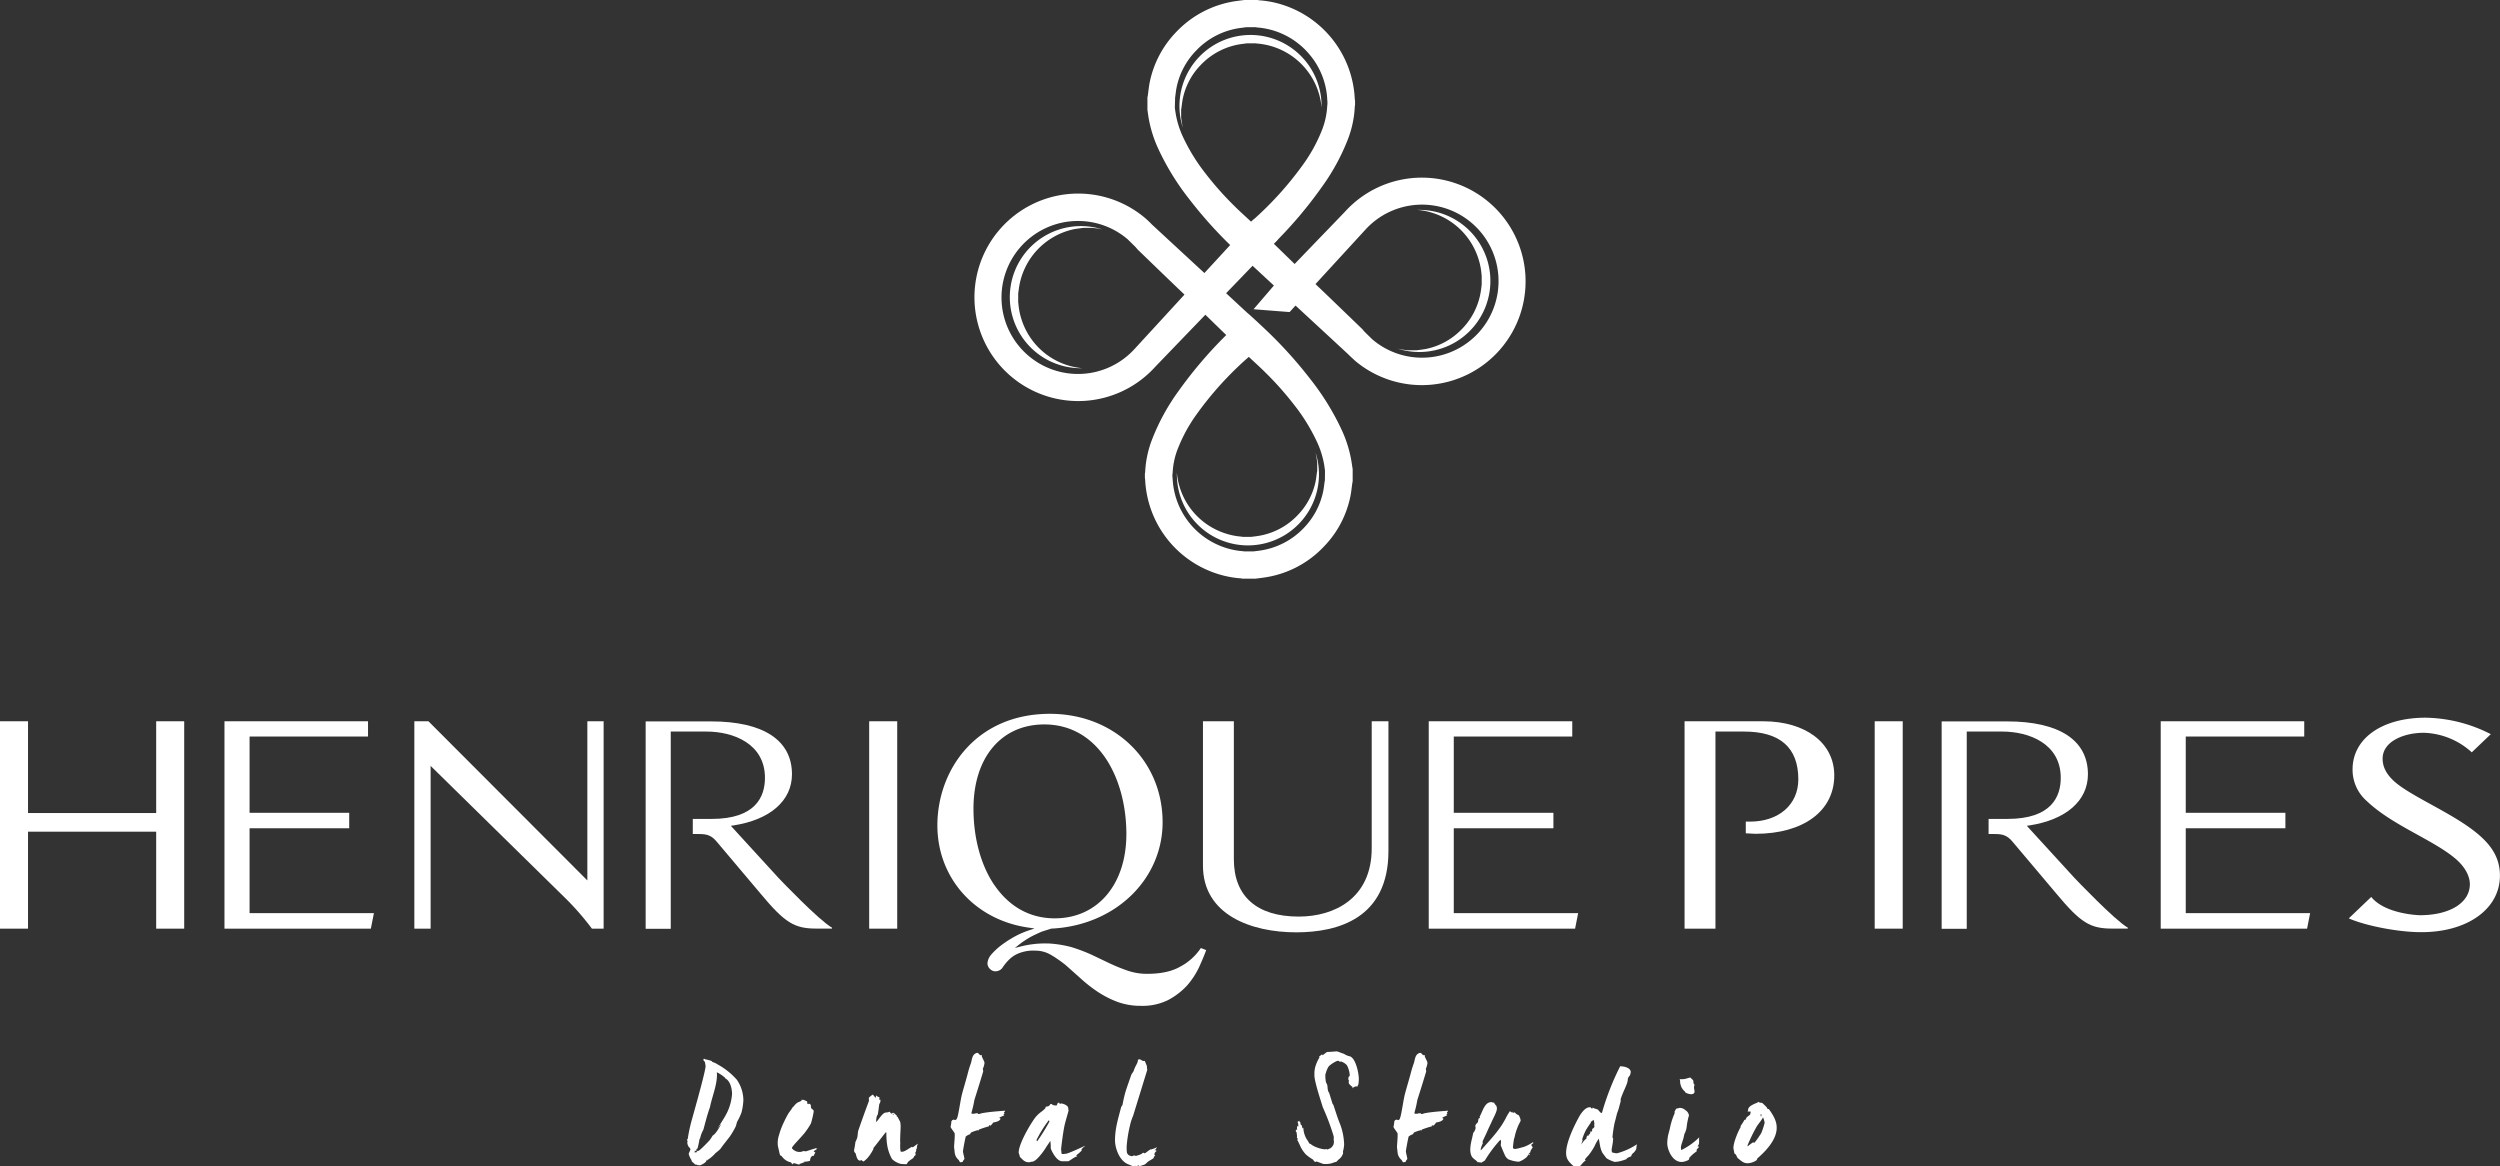 <svg xmlns="http://www.w3.org/2000/svg" viewBox="0 0 768.02 358.34"><rect x="0" y="0" width="768.02" height="358.34" fill="#333333" stroke="none"/><defs><style>.cls-1{fill:#fff;}</style></defs><g id="Camada_2" data-name="Camada 2"><g id="Layer_1" data-name="Layer 1"><polygon class="cls-1" points="8.61 221.58 0 221.58 0 285.29 8.61 285.29 8.61 255.5 47.98 255.5 47.98 285.29 56.59 285.29 56.59 221.58 47.98 221.58 47.98 249.77 8.61 249.77 8.61 221.58"/><path class="cls-1" d="M239.16,269.7l-14.64-16,.78-.12c11.29-1.73,18-7.61,18-15.72,0-10.48-8.82-16.24-24.83-16.24H198.35v63.71h7.71V224.74H217c8.29,0,18,3.73,18,14.22,0,5.76-2.84,12.62-16.38,12.62l-3.9,0h-1.89v4.64h1.89c2.48,0,3.9.38,5.68,2.61l13.23,15.68c7.5,9,10.39,10.76,17.17,10.76h4.81V285C251.46,282.62,239.67,270.24,239.16,269.7Z"/><path class="cls-1" d="M637.29,269.7l-14.64-16,.78-.12c11.29-1.73,18-7.61,18-15.72,0-10.48-8.83-16.24-24.85-16.24H596.49v63.71h7.71V224.74h10.88c8.29,0,18,3.73,18,14.22,0,5.76-2.84,12.62-16.38,12.62l-3.89,0h-1.9v4.64h1.89c2.49,0,3.89.38,5.68,2.61l13.23,15.68c7.5,9,10.39,10.76,17.17,10.76h4.81V285C649.59,282.62,637.8,270.24,637.29,269.7Z"/><rect class="cls-1" x="267.02" y="221.58" width="8.61" height="63.71"/><path class="cls-1" d="M352.4,299.17a18.42,18.42,0,0,1-5.85-.93A55.81,55.81,0,0,1,341,296l-5.72-2.73a52.18,52.18,0,0,0-6.2-2.33,35.06,35.06,0,0,0-7.1-1.11h-.9a30.27,30.27,0,0,0-7.36.9l-1.94.49,1.53-1.22a28.86,28.86,0,0,1,2.73-1.83l.41-.25c1.16-.63,2.37-1.17,3.55-1.7l2.94-.94c19.51-.9,34.22-15,34.22-32.69,0-19-14.88-33.3-34.6-33.3-22.7,0-34.59,17.25-34.59,34.28,0,16.18,11.55,29.09,28.08,31.41l1.78.25-1.7.57a28.71,28.71,0,0,0-3.74,1.56,34.71,34.71,0,0,0-4.85,3.07,19.84,19.84,0,0,0-3.17,3,4.75,4.75,0,0,0-1,2.32,2.35,2.35,0,0,0,.86,2,2.19,2.19,0,0,0,2,.6,2.61,2.61,0,0,0,1.7-1,14.92,14.92,0,0,1,1.7-2.17,9.07,9.07,0,0,1,2.89-2.13,12.12,12.12,0,0,1,5.68-1,9.32,9.32,0,0,1,4.75,1.35,37.13,37.13,0,0,1,4.5,3.14l4.61,4.11a43.67,43.67,0,0,0,5.18,4.05,30.36,30.36,0,0,0,6,3.07A20.59,20.59,0,0,0,350.5,309a17.72,17.72,0,0,0,8.34-1.77,21.81,21.81,0,0,0,5.82-4.45,24.51,24.51,0,0,0,3.74-5.72c.81-1.82,1.59-3.59,2.15-5.19l-1.64-.63a17.33,17.33,0,0,1-6.39,5.75C360,298.44,356.57,299.17,352.4,299.17Zm-47-27.37c-4.09-6.08-6.34-14.39-6.34-23.37,0-15.73,8.55-25.88,21.76-25.88,7.83,0,14.38,3.68,19,10.63,4,6.1,6.21,14.29,6.21,23.06,0,15.48-8.84,25.88-22,25.88C316.39,282.12,310,278.55,305.42,271.8Z"/><path class="cls-1" d="M379.05,264V221.58h-9.49v44.35c0,15.11,14.8,20.49,28.64,20.49,12.93,0,28.34-4.34,28.34-25V221.58H421.4v39c0,15.46-11.57,21-22.4,21C386.14,281.59,379.05,275.36,379.05,264Z"/><path class="cls-1" d="M541.63,221.58H517.51v63.71H527V224.74h8.77c11.08,0,16.69,4.94,16.69,14.67,0,7.78-6,13-14.87,13h-1.27V256l3,.15c14.68,0,24.18-7,24.18-17.91C563.54,228.29,554.74,221.58,541.63,221.58Z"/><rect class="cls-1" x="575.92" y="221.58" width="8.61" height="63.71"/><path class="cls-1" d="M762.68,257.52c-4-3.87-10.32-7.35-15.92-10.43-4.66-2.57-9.07-5-11.5-7.3-2.25-2.15-3.3-4.3-3.3-6.74,0-5.2,6.37-7.93,12.65-7.93h.11a22.87,22.87,0,0,1,14.63,6l5.84-5.58a45.34,45.34,0,0,0-20-5.06c-13.43,0-22.46,6.38-22.46,15.87A12.72,12.72,0,0,0,727,246c4.4,4.21,10.14,7.38,15.68,10.44,4.79,2.65,9.31,5.15,12.38,8,3.22,3.08,3.7,5.83,3.7,7.2,0,5.7-6.17,9.52-15.35,9.52-.46,0-10.7-.36-14.95-5.61l-6.89,6.58c5.15,2.29,15.25,4.24,22.16,4.24C758,286.42,768,279.24,768,269,768,264.64,766.33,261,762.68,257.52Z"/><path class="cls-1" d="M127.29,221.58v63.71h5v-50L174,276.24a82.55,82.55,0,0,1,7.84,9.05h3.6V221.58h-5v48.9l-48.82-48.9Z"/><polygon class="cls-1" points="76.67 254.45 107.28 254.45 107.28 249.69 76.67 249.69 76.67 226.26 113.06 226.26 113.06 221.58 68.96 221.58 68.96 285.29 113.93 285.29 114.87 280.53 76.67 280.52 76.67 254.45"/><polygon class="cls-1" points="446.61 254.45 477.22 254.45 477.22 249.69 446.61 249.69 446.61 226.26 483.01 226.26 483.01 221.58 438.92 221.58 438.92 285.29 483.88 285.29 484.82 280.53 446.61 280.52 446.61 254.45"/><polygon class="cls-1" points="671.48 254.45 702.09 254.45 702.09 249.69 671.48 249.69 671.48 226.26 707.88 226.26 707.88 221.58 663.79 221.58 663.79 285.29 708.75 285.29 709.69 280.53 671.48 280.52 671.48 254.45"/><path class="cls-1" d="M415.18,141.73a37.71,37.71,0,0,0-2.85-9.33,78.43,78.43,0,0,0-9.64-15.75A133.15,133.15,0,0,0,390.6,103c-2.16-2.14-6.82-6.42-7-6.53s-2.93-2.69-6.93-6.39L392.56,73.6l-7.41-6.17L370,83.88,353.91,69a28,28,0,0,0-2.11-2l-.1-.09h0a31.87,31.87,0,1,0,3.19,45.78h0l15.41-16,6.41,6.24A132.13,132.13,0,0,0,362,120.21a65.37,65.37,0,0,0-7.85,14.23,31.76,31.76,0,0,0-2.35,10.7.92.92,0,0,1-.08.27v1.28c0,.22.07.44.08.65a31.91,31.91,0,0,0,22.09,28.91,30.72,30.72,0,0,0,7.37,1.43,2.37,2.37,0,0,1,.36.09h4.12c.76-.1,1.51-.19,2.26-.3a31.25,31.25,0,0,0,18.72-9.57,30.86,30.86,0,0,0,8.06-15.08c.33-1.49.46-3,.68-4.55a2.12,2.12,0,0,1,.09-.31v-3.82C415.42,143.34,415.31,142.53,415.18,141.73Zm-58-43.92-8.63,9.39,0,0a23.5,23.5,0,1,1-2.17-33.73l2.35,2.3c.26.28.51.58.76.88,0,0,13.51,13.06,13.51,13l.88.86Zm49.84,49.72c0,.08,0,.15-.05.23-.17,1.11-.26,2.24-.51,3.34a22.78,22.78,0,0,1-5.91,11.08,23.11,23.11,0,0,1-13.75,7l-1.66.21h-3l-.27-.06a22.24,22.24,0,0,1-5.42-1.06,23.45,23.45,0,0,1-16.21-21.23c0-.16,0-.32-.07-.48v-.93a1,1,0,0,0,.07-.2,23.14,23.14,0,0,1,1.71-7.87,48,48,0,0,1,5.78-10.45,102.4,102.4,0,0,1,15.15-16.8l.75-.66.25.2c1.62,1.53,3.28,3,4.87,4.6a97.41,97.41,0,0,1,8.88,10,57.32,57.32,0,0,1,7.08,11.57,27.72,27.72,0,0,1,2.1,6.85q.13.88.24,1.77Z"/><path class="cls-1" d="M385.1,95l11.08.87,1.82-2c7.83,7.23,16.11,14.9,16.11,14.9.68.68,1.39,1.34,2.12,2l.09.09h0a31.87,31.87,0,1,0-3.17-45.78h0l-4.08,4.24-4.22,4.37-7.13,7.41-6.41-6.24A129.86,129.86,0,0,0,406,57.56a65.45,65.45,0,0,0,7.87-14.23,32,32,0,0,0,2.34-10.71,1.54,1.54,0,0,1,.07-.27V31.08c0-.22-.06-.44-.08-.65A31.93,31.93,0,0,0,394.17,1.52,30.42,30.42,0,0,0,386.79.09a2.49,2.49,0,0,1-.37-.09H382.3c-.75.1-1.5.18-2.26.29a31.41,31.41,0,0,0-18.72,9.57A31.1,31.1,0,0,0,353.26,25c-.32,1.49-.45,3-.67,4.54a2.8,2.8,0,0,1-.09.31v3.83c.11.8.21,1.61.34,2.41a38.16,38.16,0,0,0,2.86,9.33,77.63,77.63,0,0,0,9.64,15.74A132.08,132.08,0,0,0,377.43,74.8c2.16,2.13,6.82,6.41,7,6.53s2.92,2.69,6.92,6.39Zm34.35-24.43,0,0a23.51,23.51,0,1,1,2.19,33.73l-2.36-2.3c-.26-.29-.52-.58-.76-.88,0,0-13.52-13.06-13.52-13l-.87-.85M361,30.24A2,2,0,0,0,361,30c.17-1.11.26-2.24.5-3.34a22.69,22.69,0,0,1,5.93-11.08,22.94,22.94,0,0,1,13.74-7l1.67-.22h3a1.34,1.34,0,0,0,.27.07,23.25,23.25,0,0,1,16.16,8.28,23.12,23.12,0,0,1,5.48,14,3.75,3.75,0,0,0,.05.47v.94a.73.73,0,0,0-.05.2,23.69,23.69,0,0,1-1.72,7.87,48.26,48.26,0,0,1-5.78,10.45,102.81,102.81,0,0,1-15.15,16.8c-.24.22-.5.43-.75.65a1.39,1.39,0,0,1-.24-.2c-1.63-1.53-3.29-3-4.88-4.59a97.41,97.41,0,0,1-8.88-10,57.32,57.32,0,0,1-7.08-11.57,27.83,27.83,0,0,1-2.09-6.85c-.1-.59-.18-1.18-.26-1.77Z"/><path class="cls-1" d="M340.09,90.56l0,0h0Z"/><path class="cls-1" d="M404.66,142.12v2.59a1.66,1.66,0,0,0-.06.21c-.15,1-.24,2.07-.46,3.09a21,21,0,0,1-5.46,10.22A21.22,21.22,0,0,1,386,164.72c-.51.08-1,.14-1.54.2h-2.79l-.25-.06a20.78,20.78,0,0,1-5-1,21.58,21.58,0,0,1-14.88-18.71c0,.16,0,.32,0,.49A21.83,21.83,0,1,0,404.14,139c.11.48.21,1,.29,1.45S404.58,141.58,404.66,142.12Z"/><path class="cls-1" d="M362.86,36.15V33.56l.06-.21c.15-1,.24-2.07.46-3.08A20.9,20.9,0,0,1,368.84,20a21.33,21.33,0,0,1,12.69-6.49l1.54-.2h2.78a1.29,1.29,0,0,0,.25.06A21.58,21.58,0,0,1,406,33.09c0-.15,0-.32,0-.48a21.83,21.83,0,1,0-42.62,6.62c-.11-.48-.21-1-.28-1.45S362.93,36.7,362.86,36.15Z"/><path class="cls-1" d="M335.63,70H333l-.22,0c-1,.16-2.06.24-3.07.46A21.61,21.61,0,0,0,313,88.7c-.08.51-.14,1-.2,1.53V93a2.1,2.1,0,0,1,.06.24,20.86,20.86,0,0,0,1,5,21.62,21.62,0,0,0,18.71,14.88h-.49a21.83,21.83,0,1,1,6.63-42.62c-.48-.11-1-.21-1.45-.29S336.17,70.1,335.63,70Z"/><path class="cls-1" d="M432.43,107.61H435l.21,0c1-.15,2.06-.24,3.08-.46a21,21,0,0,0,10.22-5.47A21.26,21.26,0,0,0,455,88.94c.06-.51.13-1,.19-1.53V84.62a1.09,1.09,0,0,1-.05-.26,20.89,20.89,0,0,0-1-5,21.58,21.58,0,0,0-18.71-14.88H436a21.83,21.83,0,1,1-6.63,42.62c.48.11,1,.21,1.45.29S431.89,107.54,432.43,107.61Z"/><path class="cls-1" d="M227.82,341.68a16.65,16.65,0,0,1-1.33,2.86c-.18.4-.27,1-.49,1.56a24.86,24.86,0,0,1-1.87,3.16c-.72.93-1.74,2.18-2.85,3.73a16.17,16.17,0,0,1-1.47,1.25,11.05,11.05,0,0,1-2.28,2c-.17,0-.12.22-.26.36,0-.14.09-.18-.09-.32-.13.18-.22.59-.53.81A4.72,4.72,0,0,1,215,358c-.23,0-.41-.09-.76-.09l-.23-.22v.05s0,.09-.13.09c-.31,0-1-.72-1.38-1.07-.13-.18,0-.23,0-.27a6.53,6.53,0,0,1-.93-2c0-.18.53-1.12.53-1.43s-.53-.66-.67-1a1.73,1.73,0,0,1-.22-.63,1.22,1.22,0,0,1,.05-.89c0-.13-.23-.09-.23-.4s.09,0,.23-.13a46.18,46.18,0,0,1,1-4.95c.18-.84,4.5-15.75,4.5-17.58,0-.18-.13-.71-.18-1.11,0-.18-.49-.54-.49-.76s.09-.36.26-.36a1,1,0,0,0,.59.23,11.28,11.28,0,0,1,1.69.48s.22.36.44.36a6.12,6.12,0,0,1,1.47.72,21.93,21.93,0,0,1,5.83,4.67,11.25,11.25,0,0,1,2,6.27A18.88,18.88,0,0,1,227.82,341.68Zm-5.12-10.46.09-.08a11.13,11.13,0,0,0-2.58-1.74c.36,3.33-1.51,7.57-2.09,10.69-.89,2.49-1.38,4.58-2.05,7a9,9,0,0,0-1,2.67c0,.14-.13,0-.17.14a29.62,29.62,0,0,1-.67,3.15s0-.13,0-.31a3.46,3.46,0,0,1-.36.49c0,.18.17.32,0,.45a.54.54,0,0,0-.4-.18,1.11,1.11,0,0,0,0,.67c.23-.14.32-.31.44-.35.14.13-.12.21.09.21s.1-.4.23-.53c.18.13-.09.09.22.09.49,0,3.34-3.07,3.47-3.21a9.2,9.2,0,0,0,1-1.51c1-.49,2.14-2.67,2.71-3.61a13.53,13.53,0,0,0-1.29,1.61c1.07-1.83,2.32-3.57,3.17-5.39a15.81,15.81,0,0,0,1.38-5.34C224.89,334.43,224.35,332,222.7,331.22Z"/><path class="cls-1" d="M250,353.58c0,.21.18.35.5.44a5.41,5.41,0,0,0-.5,1.07c-.76-.18-1.15.8-1.15,1.51a5.25,5.25,0,0,1-1.74.27c-.22.14,0,.18.18.18-.5,0-1.16.44-1.65.49v.13c0,.05-.05.09-.17.09-.54,0-1.84-.89-2,0l-.48-.67a4.48,4.48,0,0,1-2.77-1.82c-.8-.71-.4.4-1.24-3.16a7.54,7.54,0,0,1,.35-3.43,22.15,22.15,0,0,1,1.52-4,27.33,27.33,0,0,1,1.47-2.81,13.08,13.08,0,0,0,1.15-1.65c.67-.58.76-1,1.65-1.56.4-.17,1.34-.44,1.2-.93,0,.05-.09.05-.09.09s0,.13.18.13c.35,0-.09-.13.27-.13a12.27,12.27,0,0,1,1.25.53c.13.4,0,.85.31.85s0-.13.31-.13.36.22.54.39c0,1.88.88.9.88,2.06a29.83,29.83,0,0,1-.84,3.6,22.06,22.06,0,0,1-2,3c-1.29,1.56-3.83,4.1-3.83,4.5s.81.89,1.34,1.11a3.15,3.15,0,0,0,1.29.14c.48,0,.84-.45,1.55-.14,1.21-.36,2.32-.76,3.21-1a.62.62,0,0,0,.45.18C250.66,353.13,250.45,353.44,250,353.58Z"/><path class="cls-1" d="M281.69,352.32c-.13.14.1.36.05.41a2.52,2.52,0,0,0-.4.4.75.75,0,0,0,.35.09l0,0c-.09.09-.14.13-.18.09-.17.18,0,.54-.35.76.13.22,0,.49.18.71-.23.22-.58.4-.63.76-.22.4-1,.71-1.38,1.11-.31.14-.67.76-.8,1a16.46,16.46,0,0,1-1.78-.09,5.87,5.87,0,0,1-2.72-1.51,13,13,0,0,1-1.46-4.14,23.62,23.62,0,0,1-.27-3.92c-.14-.05,0-.18-.09-.22-1.21,1.38-2.63,3.42-3.88,4.89,0,.05,0,.14,0,.31a13.45,13.45,0,0,1-1.42,2.28,7.27,7.27,0,0,1-1.61,1.56c-.3,0-.53-.45-.75-.41s0,.14-.27.14c-1.11.13-1.29-2.1-1.47-2.27a1.16,1.16,0,0,1-.44-.8c0-.23.35-1.7.4-2.59a9.64,9.64,0,0,0,.58-1.38c.17-.66.13-1.47.31-2.14.84-2.44,2.1-6,3.3-9.17,0-.18-.05-.57-.05-.93a5.63,5.63,0,0,1,1.24-1c.23.31.5.58.81,1a1,1,0,0,0,.13-.76,3.37,3.37,0,0,0,1.11.63c0,.22-.17.53,0,.75h0c.14,0,.09,0,.27-.08l0,.49c0,.31-.23.62-.36,1-.13.76-.22,1.91-.4,2.8a.88.88,0,0,1-.27.63,5.18,5.18,0,0,0-.26,2c.67-.67,1.73-2.5,2.63-2.86.4-.18.88,0,1.42-.35a1.73,1.73,0,0,1,.53.67,1.35,1.35,0,0,1,.63-.32c.22,0,.79.59,1.15.9v0a.2.2,0,0,1-.08.13c0,.14.22.18.26.18,1.07,2.09.8,1.29.94,2.5.13.31-.23,3.87-.09,5.7a10.84,10.84,0,0,0,.09,2.44.76.76,0,0,0,.57.1c.76,0,2.32-1.26,3.08-1.57h-.05c-.09,0-.13,0-.09.09l0,.09h.18c.31,0,1-.71,1.64-1.07A3,3,0,0,0,281.69,352.32Zm-7.07-9.92-.05-.22-.31,0,0,.23Z"/><path class="cls-1" d="M308.41,341.74c0,.12.09.17.23.17-.14.4-.59.31-.09.71-.5.23-1.11.49-1.52.71,0,.18.18.23.36.36-.31.76-1.38,1-2.27,1.15-.18.32-.72,1-1,1s0-.09-.14-.22-.18.13-.18.4a29.59,29.59,0,0,0-3.07,1c-.14.05,0,.13,0,.27s0-.09-.36-.09a12.92,12.92,0,0,0-2.05.71l-.35.54a3.92,3.92,0,0,0-1.29.71c-.36,1.47-.85,4.27-.85,4.58s.45,2,.45,2.23-.53.62-.53,1c-.14,0-.5.08-.72.08s-.36-.53-.53-.71c-1.38-1.25-1.16-2.36-1.34-3.47-.18-.67.18-2.41.14-4.59,0-.31-1.25-1.78-1.25-2.05s.22-1.11.22-1.78a.78.78,0,0,0,.23-.3c.17-.06.3-.19.52-.19s.05.13.41.13a.86.86,0,0,0,.62-.66c.49-1.34,1-5.52,1.52-7.44s1.15-4,1.68-6a32.73,32.73,0,0,1,1-3.3c.31-.89.35-2.36,1.24-2.94a1.53,1.53,0,0,1,.76-.31c.35,0,.66.72,1,.72s.31-.05.49-.05a.32.32,0,0,1-.13.05v.22c0,.4.84,1.73.84,2.13a6.13,6.13,0,0,1-.53,1.88,3,3,0,0,1,.13.75c-.89,3-1.83,6-2.71,8.77a34.24,34.24,0,0,1-.9,3.92v.22c.32.18.5.09.9.09a2.52,2.52,0,0,1,.93-.13c.31,0,0,.22.4.22s.71-.22,1.12-.27c2-.36,4.22-.53,7-.75C308.77,341.47,308.59,341.56,308.41,341.74Z"/><path class="cls-1" d="M332.5,352.82c-.22.22-.31.4-.18.62a11.61,11.61,0,0,1-1.69,1.47s.23.31.36.31c-.94.14-2.45,1.52-2.85,1.52h-1.87c-1.83,0-3.47-3.7-3.47-4a14.22,14.22,0,0,0-.14-2.27c-.49.85-1,1.47-1.52,2.36-.48.71-2.75,4.05-4.09,4.05-.22,0-.71.18-.93.18-1.47,0-2-.94-2.81-1.65,0-.36-.36-1.11-.36-1.34,0-2.71,3.61-8.81,5.13-10.81a10.4,10.4,0,0,1,1.78-1.69,7.12,7.12,0,0,0,1.28-1.12c.14-.13,0-.27.09-.4.41-.18.72-.09.94-.27a1.48,1.48,0,0,0,.53-.62h.36a1.28,1.28,0,0,0,.76.4c.22,0,.49.09.71.09.53-.58.18-.89.76-.89.31,0,.09.36.39.36s.05-.14.28-.14a3.57,3.57,0,0,1,2,.89c.14.23.36.85.18,1,0,.18.14-.18.14.18s-.94,3.24-1.3,4.94c-.48,2.36-1,6.81-1,7.07s.13,1,.13,1.38c.49.19,1,0,1.33,0,.67,0,5.62-2.31,5.88-2.45C333.17,352.32,332.63,352.51,332.5,352.82Zm-10.19-8.33c-.18-.18,0-.36,0-.49a36.38,36.38,0,0,0-3.92,6.28l.26.31a56.56,56.56,0,0,0,3.92-6.36Z"/><path class="cls-1" d="M354.76,353.26a.37.37,0,0,0,0,.18l.67-.26c-.31.08-.36.21-.13.44-.49.23-1,1.25-.36,1.29-.36.18-.48.76-.62.94-.49.35-1.25.71-1.74,1.1-.31.23-.62.72-1.11.86a12.23,12.23,0,0,1-1.47.44l-.27-.27c-.53.4-.67.18-1,.18s0,.18-.35.18-1.29-.49-1.69-.62c-2.94-1.12-4.15-5.21-4.15-7.39,0-3.7,1-6.77,1.83-10,.05-.4.45-.71.49-1,.18-1,.49-2.49.85-3.74s1.11-3.29,1.86-5.47c.18-.4.63-.8.76-1.3.54-1.64,1.29-2.22,1.25-3.29.13,0,.36-.09.58-.09s.67.45,1.07.49c0,0,.09,0,.09,0h.35c.18.4.49,1.07.62,1.47s0,.89.18,1.2l-4.36,14.15a17.26,17.26,0,0,0-1,3.12,41.25,41.25,0,0,0-1,6.37c0,.22,0,1.34.1,1.87a1.73,1.73,0,0,0,.48.71,2.37,2.37,0,0,0,1.07.36c.36,0,.4-.22.58-.22s.35.13.71.13a15,15,0,0,0,1.56-.54c.22-.17.44-.4.62-.4.36,0,.09.14.4.14s1-.76,2-1.29q-.13.06,0,.27c.05-.14,0-.23.22-.23a5.16,5.16,0,0,0,1.56-.63C355.25,352.68,355.16,353.13,354.76,353.26Z"/><path class="cls-1" d="M417.32,333.05c0,.14-.22.45-.36.8a.63.63,0,0,1-.4-.22l-.36.4h.05a.17.17,0,0,1,0-.13v0s0,0,0-.09a2.05,2.05,0,0,0-.76.54,1.57,1.57,0,0,0,0-.45,4.14,4.14,0,0,1-1.07-1l-.09-.31c0-.18,0-.54.13-.75h-.08a.12.12,0,0,1-.14-.14,2.48,2.48,0,0,1,.09-.94s.13,0,.18-.08l.13-.23c0-.13,0,.09,0-.22,0-.8-.54-2.81-1.12-3.25a4.73,4.73,0,0,0-1.55-.89c-.32,0,0,.09-.27.09s-.27-.23-.45-.27-.17,0-.44,0a8.72,8.72,0,0,0-2.58,1.65,6.4,6.4,0,0,0-.89,2,1.76,1.76,0,0,0-.18.85,9.27,9.27,0,0,0,.18,2c0,.23.35.58.4.94.18.67,0,1.65.58,2.36l1,3.21c0,.13.18.31.31.53.72,2.05,1.07,3.47,2.14,6.1a19.35,19.35,0,0,1,1.16,6.1,11.67,11.67,0,0,1-.36,2.13c-.05.19.13.41,0,.63a3.68,3.68,0,0,1-1.42,1.87,6.85,6.85,0,0,1-.72.72,1.42,1.42,0,0,0-.36,0,6,6,0,0,1-2.4.58h-1c-.31,0-2-.76-2.31-.76s.08.14-.23.14-.62-.5-.75-.72a15.64,15.64,0,0,1-2.18-1.56,9.39,9.39,0,0,1-1.92-3c-.22-.36-.4-.94-.76-1.48,0-.13.27-.26.14-.4a1.91,1.91,0,0,0-.27-.31c.18-.35-.05-1.11-.05-1.51,0-.22-.26-.27-.26-.58s.13-.27.13-.45c.13,0,.09.18.31.32a3.79,3.79,0,0,1,0-1.43c.05,0,.14.14.27.36a2.27,2.27,0,0,0-.17-1.51c.17,0-.05-.23.26-.23s.09.09.27.09c0-.31.18-.53.18-.89,0,.31-.18.58-.05.94.05.17.13.09.18.13s-.05.89.44.93a5,5,0,0,0,.27,1l.23-.22a7.34,7.34,0,0,0,1.1,3.65c.32.31.68,1.34,1,1.34s0-.09,0-.23c.36.85,3.25,1.87,4.54,1.87a1.41,1.41,0,0,0,.53-.09l.23.19a7.62,7.62,0,0,1,.89-.41,2.63,2.63,0,0,0,1-1.24,3.53,3.53,0,0,0,.08-1.12c0-.31-.08-.18-.08-.22a3,3,0,0,0,0-1.2,71.81,71.81,0,0,0-3.35-8.9c0-.23-2.54-7.57-2.54-9.71,0,0,0-.4,0-1a11.05,11.05,0,0,1,.22-1.47,12.23,12.23,0,0,1,1.34-3.07c0-.13-.13-.09-.13-.27.35-.13.71-.62.93-.62s-.09.22.13.22,1.16-1,1.56-1c.94,0,2.5-.17,2.81-.17s1.64.62,2.22.75a5,5,0,0,0,1.56.72c2,.22,3,5.25,3,6.94A11.67,11.67,0,0,1,417.32,333.05Z"/><path class="cls-1" d="M444.48,341.74c0,.12.09.17.22.17-.13.4-.58.31-.09.71-.49.23-1.11.49-1.51.71,0,.18.18.23.35.36-.31.76-1.38,1-2.27,1.15-.17.32-.71,1-1,1s0-.09-.14-.22-.17.13-.17.4a29.72,29.72,0,0,0-3.08,1c-.13.05,0,.13,0,.27s0-.09-.35-.09a12.92,12.92,0,0,0-2.05.71l-.35.54a3.87,3.87,0,0,0-1.3.71c-.35,1.47-.84,4.27-.84,4.58s.44,2,.44,2.23-.53.62-.53,1c-.14,0-.49.08-.71.08s-.36-.53-.54-.71c-1.38-1.25-1.16-2.36-1.34-3.47-.17-.67.18-2.41.14-4.59,0-.31-1.25-1.78-1.25-2.05s.23-1.11.23-1.78a.75.75,0,0,0,.21-.3c.19-.06.32-.19.54-.19s.05.13.41.13.57-.35.62-.66c.48-1.34,1-5.52,1.51-7.44s1.15-4,1.69-6a32.51,32.51,0,0,1,1-3.3c.32-.89.36-2.36,1.25-2.94a1.5,1.5,0,0,1,.76-.31c.35,0,.66.72,1,.72s.32-.05.49-.05a.32.32,0,0,1-.13.05v.22c0,.4.84,1.73.84,2.13a6.05,6.05,0,0,1-.52,1.88,3,3,0,0,1,.13.75c-.89,3-1.83,6-2.72,8.77a36.39,36.39,0,0,1-.89,3.92v.22c.31.18.49.09.89.09a2.58,2.58,0,0,1,.94-.13c.3,0,0,.22.39.22s.71-.22,1.11-.27c2-.36,4.24-.53,7-.75C444.83,341.47,444.66,341.56,444.48,341.74Z"/><path class="cls-1" d="M471.11,351.12a6.18,6.18,0,0,0-.72.63,7.54,7.54,0,0,0,.49.71,11.11,11.11,0,0,0-.67,1.07c-.08.13-.08.26,0,.32a8.72,8.72,0,0,1-.67.71c.18.17.32.13.5-.05,0,.18-.05.36-.36.36s0-.1-.18-.22c-.13.12-.09.35-.27.53a2.35,2.35,0,0,1-.75.71,5.74,5.74,0,0,1-1.92,1,9.79,9.79,0,0,1-3.2-.75,3.76,3.76,0,0,1-.84-.85c-.54-1.07-1-2.27-1.39-3.2-.18-.32,0-.94,0-1.25a1.51,1.51,0,0,0-.18-.72,38.9,38.9,0,0,0-4.77,6.37,4.61,4.61,0,0,1-.89.54l-.08,0c0,.05,0,.09.13.14-.4,0-.93-.14-1.43-.14-.18-.4-.75-.67-1.15-1.07A2.38,2.38,0,0,1,452,355a5.23,5.23,0,0,1-.32-1.6c0-2.09.54-3.33.89-5.34a3.22,3.22,0,0,0,.76-1.52,5.29,5.29,0,0,1-.09-.8,2.53,2.53,0,0,1,.67-.85c.22-.21.18-.75.31-1.15,0-.18.27-.18.4-.36s-.09-.17-.05-.35c.94-1.65,1.52-4.45,3.57-4.45.31,0,.53.26.89.13,0,.36.49.75.71,1.11a6.15,6.15,0,0,1,.13.67c0,1.12-1.15,3-1.82,4.58-.36.76-.84,1.74-1.2,2.59s-.9,1.87-1.38,3a.78.78,0,0,0,.09.53,7.21,7.21,0,0,0-.67,1.83v.31H455c3-3.38,5.75-6.23,7.57-9.79a18.71,18.71,0,0,1,1.29-2.18c.18.18.49.27.71.49.18,0,0-.22,0-.36.18.14.18.36.5.36s-.05-.14.17-.14.45.63,1.29.85a3.82,3.82,0,0,1,.63,1.7c0,.17-.67,1.24-.89,1.91a17.59,17.59,0,0,0-1,3.29l0,.09a.23.23,0,0,0-.12.18,24.05,24.05,0,0,0-.36,2.76.36.36,0,0,0,.31.4.67.67,0,0,0,.31.09,11.71,11.71,0,0,0,1.2-.23l1.6-.44a11.25,11.25,0,0,0,2.63-1.38Z"/><path class="cls-1" d="M500.71,330.38a3.15,3.15,0,0,0-.63,1c0,1.65-1.07,3-2.13,6.06-.14.18,0,.66-.09,1l-.58,2.13c-.13.5-.4,1.17-.54,1.56-.22.94-.44,1.83-.71,2.77a39.16,39.16,0,0,0-.67,4.49c.13.22.32.49.18.67,0,1-.44,2.85-.44,3.16l.09.76a4.28,4.28,0,0,0,1.6.31,20.42,20.42,0,0,0,6.1-2.76,9.6,9.6,0,0,0-.22,1.46,3.84,3.84,0,0,1-1.16,1.43,1.73,1.73,0,0,0-.4.8c-.53.22-1.34.49-1.47.89a14.53,14.53,0,0,1-2.45.72l-1.11.12c-.31.06,0-.12-.27-.08a9.17,9.17,0,0,1-2.31-1.07c-.23-.36-.8-1-1.3-1.78a9,9,0,0,1-.67-2.14c-.17-1-.3-1.69-.35-2.09a11.42,11.42,0,0,0-1.29,2.27,19.16,19.16,0,0,1-2,3,5.39,5.39,0,0,0-1,1.2c.14.18.27.23.41.1-1.52,1.06-1.43,1.86-2.45,2-.23,0-1-.14-1.47-.14-1.56-1.38-2.09-2.18-2.23-3.47-.35-3.38,2.63-9.3,4.15-12a9.81,9.81,0,0,1,1.42-1.82,3.63,3.63,0,0,1,.85-.58,1.91,1.91,0,0,1,1-.18c.23,0,.14.35.49.35s.18-.13.18-.31c.4.36,1.2.4,1.7.72a6.79,6.79,0,0,0,1,1.06c.13-.17.09-.09.22-.21a79.86,79.86,0,0,1,5.57-14.21c.71,0,3.12.22,3.25,1.74A3.79,3.79,0,0,1,500.71,330.38ZM489.53,344c-.22.23-.66.62-.84.58,0,.18.09.3-.09.48a24.57,24.57,0,0,0-1.38,2.1,16.75,16.75,0,0,0-1.16,2.85c0,.13.13.17.13.36a7.05,7.05,0,0,0-.4,1.28,5.74,5.74,0,0,1,1.56-1.86c0-.32.18-.94.41-.94s.35.18.3,0v-.26c.54-.23.41-.54.63-1.21.18.18-.18.31.18.27.21,0,.35-.53.21-.76.18-.18.63-.31.77-.89-.18-.22-.05-.57-.05-.8A3.41,3.41,0,0,0,489.53,344Z"/><path class="cls-1" d="M521.46,352.15c.14.05.31,0,.44.17,0,.23-.35.5-.53.63a1,1,0,0,0-.13.76,10.2,10.2,0,0,0-2.32,2.05.53.53,0,0,1-.27.62,5.07,5.07,0,0,1-1.78.57c-3,.23-4.53-3.51-4.67-5.47a12.7,12.7,0,0,1,.31-2.93l.49-1.88a21.16,21.16,0,0,1,1.47-4.67,4.18,4.18,0,0,1,0-.62c.18-.14.22-.49.54-.81a7.43,7.43,0,0,0,1-.22,2.6,2.6,0,0,1,1.78.72,2.24,2.24,0,0,1,1.07,1.59c0,.23-.18.5-.22.85a19.7,19.7,0,0,0-.45,2.41,6,6,0,0,1-.66,2.31c-.18.4-.27,1.2-.41,1.6-.53,1.83-.93,2.41-.61,3.48a20.43,20.43,0,0,0,5.64-4.05C521.64,349.75,522.44,351.31,521.46,352.15Zm-2-16a3.76,3.76,0,0,1-1.78-.59c0-.12,0-.17-.14-.31a3.8,3.8,0,0,1-1.29-2.22c-.18-.36,0-1.12-.27-1.51,2,.13,2.23-.36,3.34-.49.31.4.72.62.85.93s-.09.85.45,1.34C519.86,334.43,521.6,336,519.46,336.17Z"/><path class="cls-1" d="M540,355.76c-.18.13-.22.48-.36.66a5.29,5.29,0,0,1-2.76.94c-1.37,0-2.09-.85-3-1.56-.31-.22-.49-1.34-1-1.34a15.91,15.91,0,0,1-.36-1.78c0-1.95,1.73-5.65,2.14-6.27.13-.14,0-.54.22-.72a16.62,16.62,0,0,0,1-1.6c.17-.13.17-.09.35-.13s.08-.31.27-.54c.22-.4.8-.62,1.11-1,.18-.22.09-.58.26-.89-.12,0-.4-.22-.57.09a.38.38,0,0,0-.09-.27c-.09.05-.13.18-.13.35,0-.21-.09-.3-.32-.3l.09-.05c.05,0,.09,0,.18-.14-.22-1.69,2.81-2.26,3.29-2.75.23.49.59.18,1.07.4.23.18,1,.93,1.38,1.33,0,.05,0,.09.09.18a1.14,1.14,0,0,0,.18.31c.14,0,.32,0,.44.14,1.38,1.91,2.33,3.65,2.33,5.56C545.87,349.61,543.28,352.91,540,355.76Zm1.6-12.47c-.49.94-1.51,2.1-1.91,2.76a52,52,0,0,0-2.81,5.74v.41a13.65,13.65,0,0,1,1.79-1.34c.3,0-.23.26.13.26s2.22-2.89,2.31-3.11a22.51,22.51,0,0,0,1-3.07A5.63,5.63,0,0,0,541.63,343.29Zm-.49-.36v-.66h-.22v.66Z"/></g></g></svg>